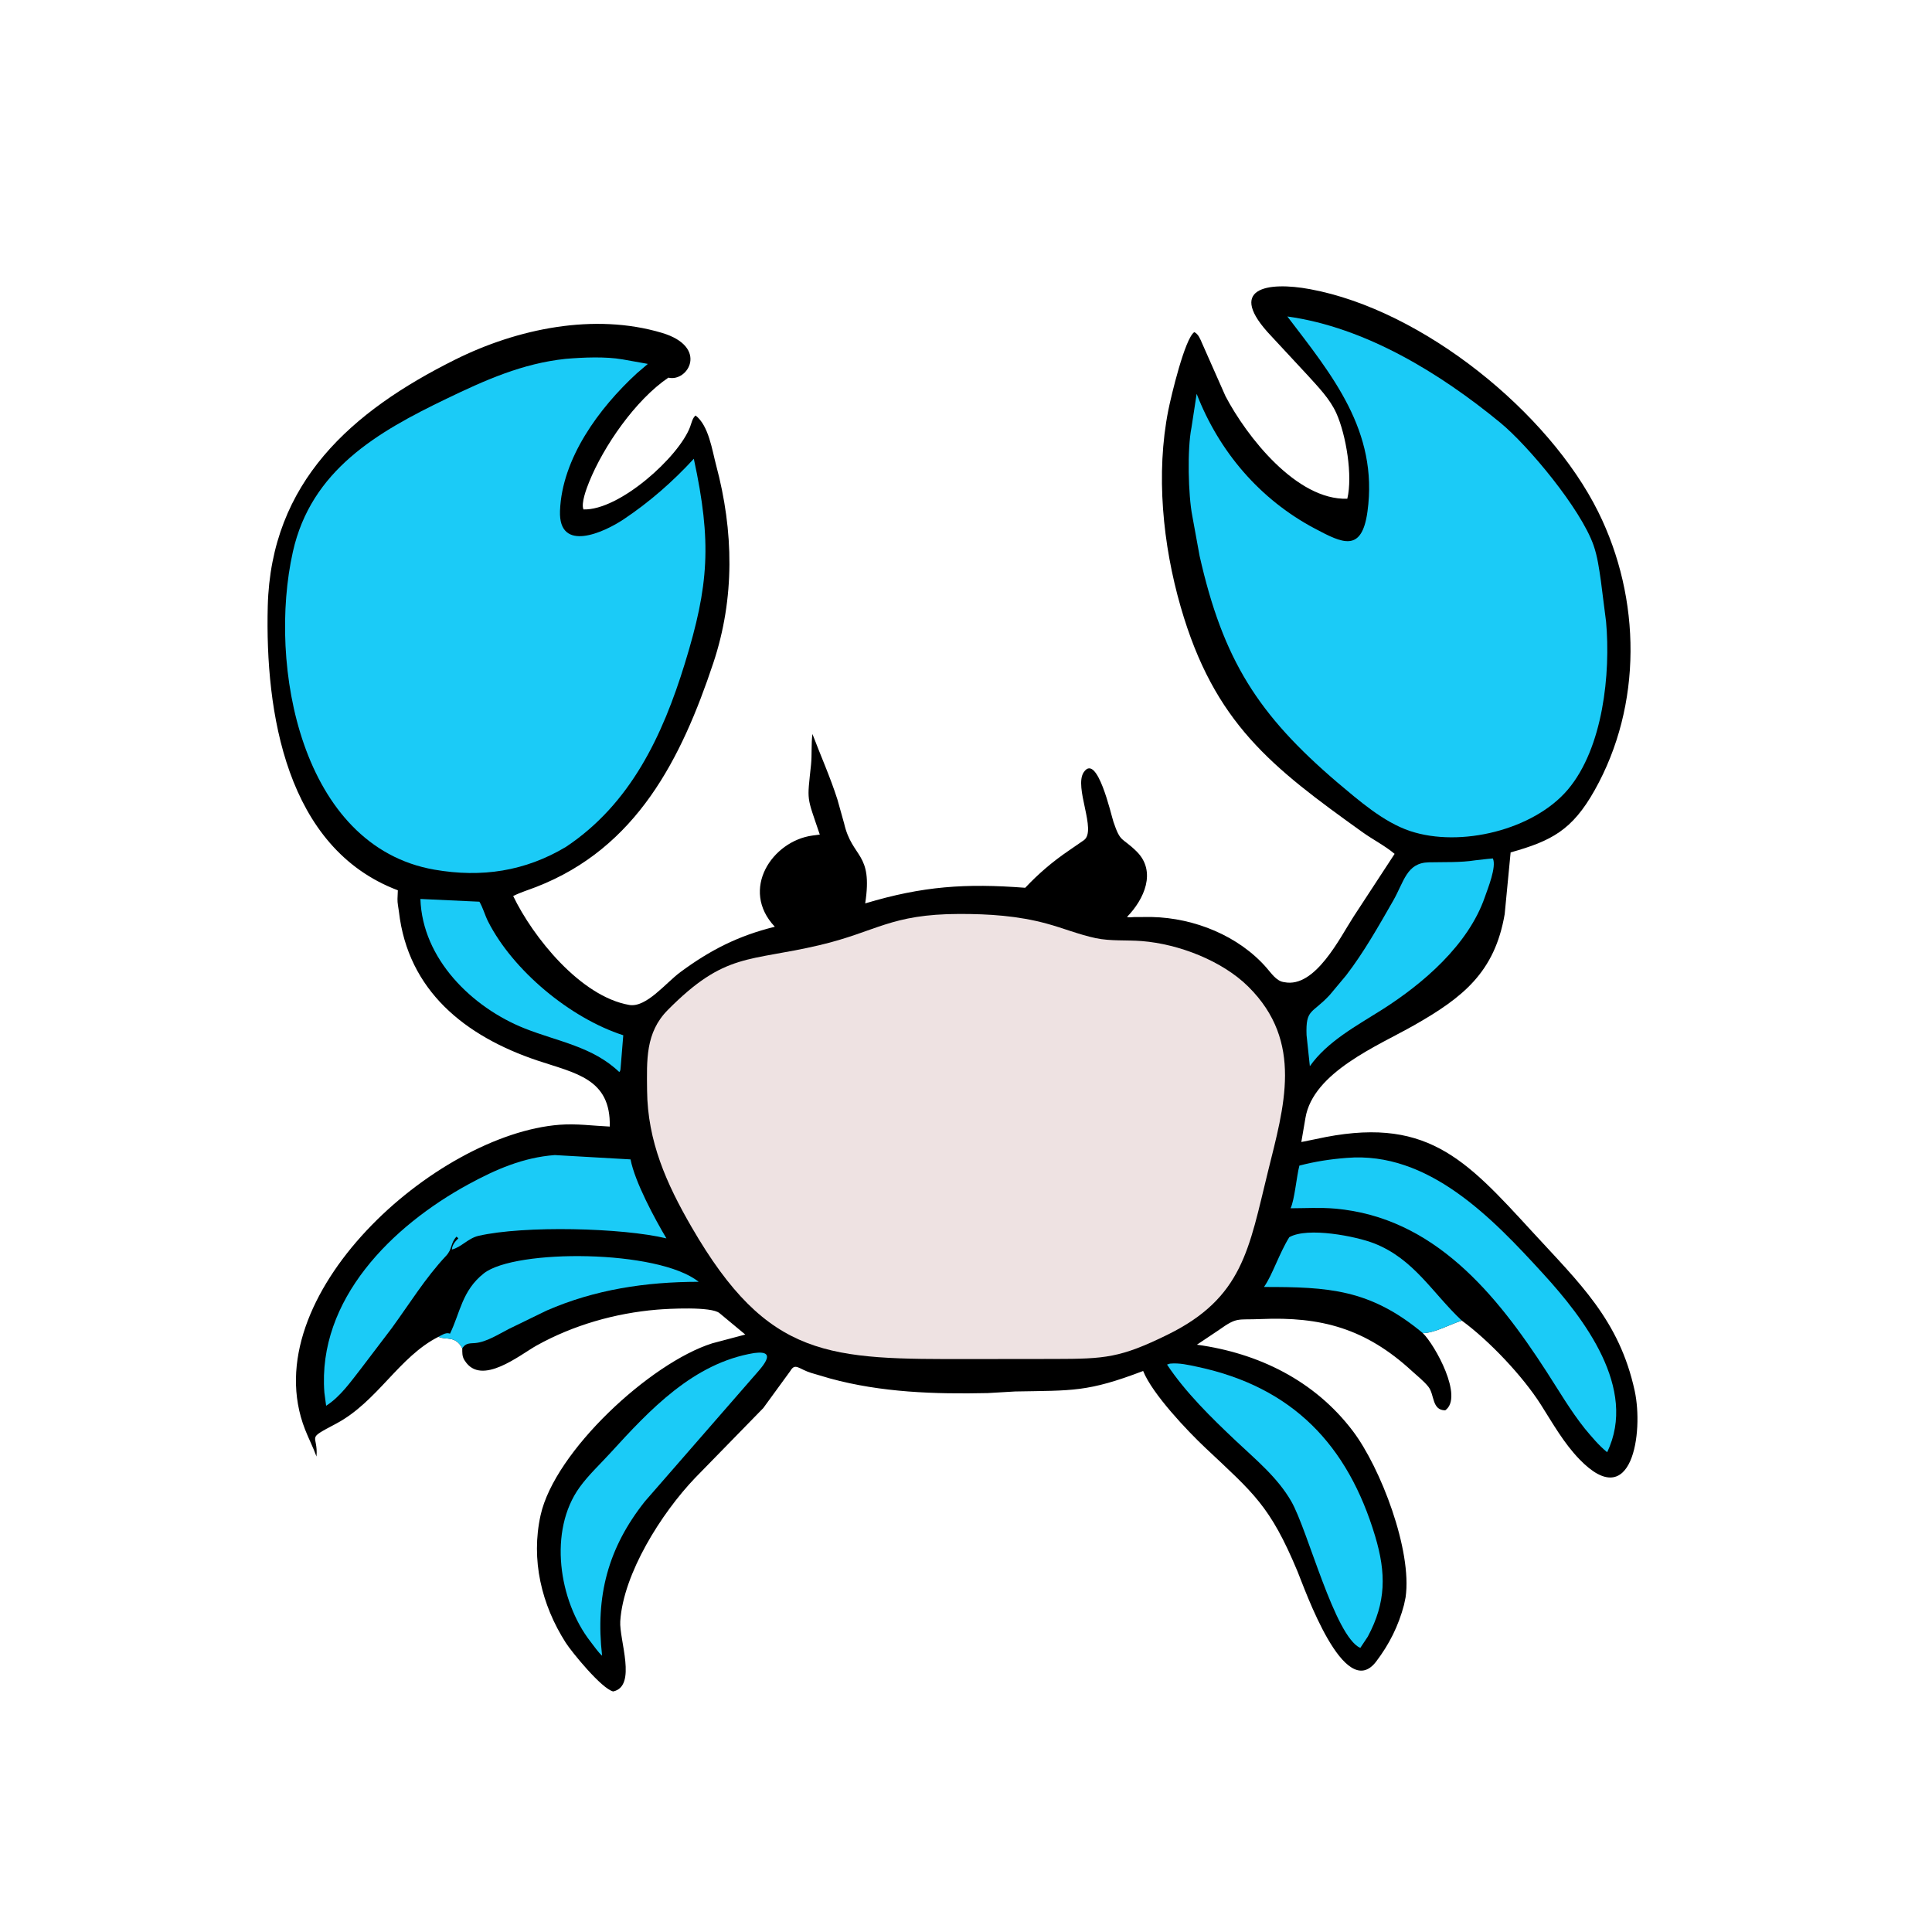 <svg version="1.1" xmlns="http://www.w3.org/2000/svg" style="display: block;" viewBox="0 0 2048 2048" width="640" height="640">
<path transform="translate(0,0)" fill="rgb(0,0,0)" d="M 464.852 1417.04 C 422.862 1438.16 400.119 1485.97 356.115 1509.24 C 323.174 1526.67 337.397 1519.48 335.5 1544 C 331.96 1534.15 327.144 1524.96 323.345 1515.24 C 268.269 1374.32 461.69 1202.3 593.299 1192.28 C 611.286 1190.91 628.488 1193.4 646.362 1194.21 C 647.651 1143.36 610.063 1137.76 569.665 1124.2 C 492.539 1098.3 432.534 1049.87 422.891 966.5 C 422.378 962.07 421.183 957.358 421.35 952.905 L 421.729 943.751 C 303.001 898.907 280.996 754.698 283.829 642.705 C 287.168 510.702 373.009 435.791 482.484 381.217 C 548.3 348.407 629.828 331.432 701.57 352.815 C 751.702 367.757 729.242 405.327 708.5 400.326 C 673.529 424.059 639.774 473.049 624.454 511.058 C 621.783 517.686 615.724 533.518 618.5 540.009 C 656.552 541.257 719.58 484.383 731.516 452.552 C 732.901 448.858 734.122 442.839 737.36 440.458 C 751.315 451.173 754.88 477.256 759.125 493.135 C 777.769 562.869 779.094 634.03 756.072 703 C 722.329 804.09 675.019 898.813 568.414 940.192 C 560.118 943.413 552.008 945.814 543.998 949.832 C 564.948 993.343 615.303 1056.29 667 1065.28 C 685.02 1068.42 705.558 1042.07 721.157 1030.53 C 752.818 1007.1 782.651 991.925 821.346 982.389 C 784.132 942.984 818.56 891.54 861.233 885.71 L 869.019 884.689 C 854.839 842.635 855.547 850.618 859.71 810.756 C 860.846 799.873 859.762 789.087 861.217 778.071 C 870.018 801.25 880.067 823.647 887.653 847.355 L 894.782 872.785 C 903.453 910.362 925.509 903.194 917.141 957.641 C 978.369 939.265 1023.71 936.255 1086.76 941.089 C 1100.79 926.187 1115.59 913.539 1132.52 901.975 L 1148.92 890.671 C 1163.13 880.6 1137.93 834.285 1148.92 818.429 C 1163.16 797.88 1177.79 863.757 1180.28 871.114 C 1187.95 893.848 1188.98 887.013 1204.64 902.358 C 1226.49 923.753 1212.72 953.537 1194.69 971.96 C 1196.61 972.814 1200.21 972.162 1202.34 972.109 L 1221.22 972.072 C 1266.17 973.112 1313.09 991.992 1342.73 1026.07 C 1347.38 1031.41 1352.92 1039.65 1360.28 1040.96 L 1361.5 1041.16 C 1394.28 1047.72 1420.57 993.584 1434.81 971.712 L 1478.36 905.14 C 1468.08 896.484 1455.3 890.028 1444.31 882.153 C 1347.98 813.133 1287.18 766.716 1251.59 643.342 C 1232.54 577.31 1225.09 502.022 1238.49 434.717 C 1241.41 420.046 1256 358.74 1266 352.063 C 1270.34 353.961 1272.47 359.787 1274.27 363.893 L 1299.08 419.963 C 1321.61 462.876 1374.49 530.476 1428.2 528.679 C 1434.04 504.49 1426.99 461.158 1416.58 438 C 1409.81 422.931 1397.46 410.304 1386.5 398.178 L 1347.87 356.566 C 1298.62 305.006 1343.72 298.212 1388.72 306.533 C 1508.41 328.666 1641.75 436.901 1694.2 542.647 C 1739.78 634.544 1741.2 747.408 1690.29 837.86 C 1666.58 880.001 1644.67 891.422 1601.32 903.591 L 1595.03 969 C 1584.47 1030.77 1550.59 1057.43 1499.22 1086.69 C 1460.93 1108.51 1391.92 1136.42 1383.81 1185.13 L 1379.46 1210.59 L 1394.6 1207.53 C 1511.27 1181.66 1552.51 1227.5 1624.37 1305.79 C 1674.33 1360.21 1716.55 1399.3 1732.85 1474.38 C 1742.35 1518.11 1730.25 1604.73 1674.38 1547.01 C 1657.66 1529.74 1646.08 1508.96 1633.29 1488.84 C 1614.29 1458.96 1578.89 1421.34 1549.62 1399.93 C 1537.5 1403.48 1520.74 1413.2 1508.26 1413.15 C 1521.15 1425.7 1551.8 1481.04 1532 1495.01 C 1517.74 1494.96 1520.71 1478.42 1514.28 1470.19 C 1509.55 1464.12 1502.42 1458.61 1496.74 1453.38 C 1447.73 1408.27 1400.44 1395.47 1336.38 1398.26 C 1311.19 1399.35 1311.76 1395.79 1291.9 1409.97 L 1268.79 1425.44 C 1334.22 1434.38 1393.58 1463.56 1433.98 1516.84 C 1463.53 1555.81 1497.14 1643.57 1489.99 1693.18 L 1488.32 1701.18 C 1482.46 1723.43 1472.75 1742.94 1458.82 1761.26 C 1425.12 1805.61 1383.12 1684.23 1375.42 1665.78 C 1346.32 1596.06 1328.96 1583.02 1277.47 1534.51 C 1258.95 1517.06 1221.5 1477.68 1211.78 1453.3 C 1152.59 1475.86 1137.01 1473.88 1076.09 1475.02 L 1046.99 1476.72 C 991.022 1477.96 934.316 1476.11 879.992 1461.26 L 859.867 1455.34 C 846.794 1451.33 843.019 1444.23 837.79 1453.26 L 809.097 1492.63 L 736.869 1566.62 C 701.2 1603.91 660.747 1668 657.5 1718.54 C 656.243 1738.11 675.534 1787.55 650 1792.99 C 637.86 1790.28 605.904 1751.05 599.709 1741.34 C 573.98 1701.04 562.577 1653.43 573.064 1606.12 C 588.067 1538.46 689.335 1444.72 755.018 1423.97 L 790.039 1414.68 L 762.762 1392.03 C 754.274 1384.68 707.784 1387.32 696.343 1388.29 C 652.035 1392.04 607.807 1404.66 568.959 1426.23 C 551.462 1435.94 510.314 1469.97 492.789 1442.5 L 492.108 1441.45 C 489.78 1437.6 490.03 1433.52 490.026 1429.19 C 482.511 1415.3 472.477 1420.83 464.852 1417.04 z"/>
<path transform="translate(0,0)" fill="rgb(27,203,247)" d="M 1508.26 1413.15 C 1452.12 1366.37 1407.72 1364.22 1340.11 1364.26 L 1340.19 1363.78 C 1348.84 1351.39 1356.13 1328.4 1366.69 1311.49 C 1386.27 1300.36 1437.46 1310.56 1456.41 1317.94 C 1498.89 1334.5 1518.34 1370.57 1549.62 1399.93 C 1537.5 1403.48 1520.74 1413.2 1508.26 1413.15 z"/>
<path transform="translate(0,0)" fill="rgb(27,203,247)" d="M 464.852 1417.04 C 468.053 1415.38 472.196 1412.52 475.966 1413.41 L 476.995 1413.76 C 487.812 1391.74 489.69 1368.07 512.918 1349.8 C 545.895 1323.85 697.873 1324.41 740.573 1358.76 C 684.687 1358.85 630.782 1366.81 579.23 1389.35 L 539.541 1408.68 C 528.687 1414.22 515.609 1422.74 503.5 1423.7 C 498.811 1424.07 494.483 1423.64 491.27 1427.6 L 490.026 1429.19 C 482.511 1415.3 472.477 1420.83 464.852 1417.04 z"/>
<path transform="translate(0,0)" fill="rgb(27,203,247)" d="M 445.659 952.941 L 508.188 955.848 C 512.082 962.416 513.972 970.094 517.471 976.973 C 543.822 1028.78 604.306 1079.23 660.7 1097.42 L 657.924 1131.5 C 657.695 1133.83 657.948 1134.51 656.5 1136.44 C 628.201 1109.4 591.524 1104.19 556.33 1090.23 C 500.094 1067.92 447.66 1016.2 445.659 952.941 z"/>
<path transform="translate(0,0)" fill="rgb(27,203,247)" d="M 1576.4 910.538 L 1582.5 909.972 C 1586.61 918.835 1577.1 941.936 1574 950.938 C 1556.54 1001.57 1508.5 1042.75 1464.92 1070.37 C 1438.07 1087.4 1407.14 1103.83 1388.5 1130.21 L 1385 1097.26 C 1383.99 1068.95 1390.84 1075.08 1409.72 1054.54 L 1427.02 1033.83 C 1445.73 1009.53 1461.39 981.689 1476.65 955.097 C 1488.53 934.388 1490.92 914.654 1514.57 914.095 C 1530.78 913.711 1547.99 914.477 1564.01 911.939 L 1576.4 910.538 z"/>
<path transform="translate(0,0)" fill="rgb(27,203,247)" d="M 799.529 1434.26 C 826.64 1430.66 805.991 1450.9 797.884 1460.41 L 683.668 1591.49 C 644.631 1640.63 630.991 1691.83 638.259 1755.17 C 633.642 1751.02 629.683 1744.87 625.787 1739.97 C 592.305 1696.79 581.102 1622.71 614.42 1576.57 C 623.794 1563.59 636.048 1552.21 646.855 1540.38 C 688.718 1494.52 734.981 1444.84 799.529 1434.26 z"/>
<path transform="translate(0,0)" fill="rgb(27,203,247)" d="M 1240.21 1445.5 C 1250.18 1444.53 1259.82 1446.86 1269.5 1448.92 C 1370.32 1470.4 1428.78 1531.9 1457.7 1628.38 C 1469.46 1667.59 1469.43 1698.53 1449.92 1734.88 L 1441.96 1746.87 C 1414.74 1734.58 1386.38 1621.96 1368.75 1591.4 C 1354.08 1565.96 1330.9 1547.03 1309.83 1527.14 C 1284.37 1503.11 1256.58 1475.94 1237.1 1446.5 L 1240.21 1445.5 z"/>
<path transform="translate(0,0)" fill="rgb(27,203,247)" d="M 1427.58 1227.41 C 1514.19 1220.22 1581.75 1291.01 1636.13 1350.56 C 1678.72 1397.19 1736.33 1471.63 1703.63 1539.41 C 1694.69 1532.09 1687.32 1523.21 1679.96 1514.38 C 1664.84 1495.4 1652.48 1474.21 1639.32 1453.87 C 1586.29 1371.89 1520.08 1290.35 1415.15 1281.18 C 1399.75 1279.83 1383.55 1280.78 1368.07 1280.82 C 1372.33 1271.84 1374.41 1246.95 1377.41 1235.58 C 1394.1 1231.23 1410.37 1228.73 1427.58 1227.41 z"/>
<path transform="translate(0,0)" fill="rgb(27,203,247)" d="M 588.073 1224.42 L 668.402 1229.01 C 673.014 1253.01 694.23 1292.22 706.439 1312.74 C 659.655 1301.46 555.335 1298.97 507.197 1310.05 C 496.31 1312.56 488.882 1322.19 479.021 1324.56 C 479.278 1319.75 482.581 1315.82 485.89 1312.66 L 483.925 1310.88 C 477.283 1317.97 479.799 1323.85 472.828 1331.26 C 451.01 1354.47 433.952 1382.28 415.205 1407.98 L 382.882 1450.51 C 371.893 1464.51 360.879 1480.5 345.716 1490.17 L 343.856 1476.28 C 336.282 1377.28 416.001 1299.34 496.381 1255.5 C 525.556 1239.59 554.56 1226.95 588.073 1224.42 z"/>
<path transform="translate(0,0)" fill="rgb(27,203,247)" d="M 1364.65 335.479 C 1447.57 346.919 1526.86 395.891 1590.28 447.978 C 1619.98 472.371 1675.67 539.329 1689.23 578.005 C 1693.42 589.972 1695.1 602.854 1696.95 615.341 L 1702.51 659.08 C 1707.41 713.687 1699.42 792.711 1661.98 837 C 1625.9 879.683 1548.22 898.756 1494.75 880.93 C 1466.34 871.46 1440.03 848.187 1417.37 829.197 C 1333.71 757.655 1296.49 699.709 1271.6 589.192 L 1263.85 546.721 C 1259.57 524.907 1258.43 475.958 1262.99 453.429 L 1268.5 417.47 C 1292.29 478.745 1335.39 529.355 1393.8 560.307 C 1423.03 575.792 1443.54 586.213 1449.58 542.238 C 1461.33 456.808 1411.81 397.374 1364.65 335.479 z"/>
<path transform="translate(0,0)" fill="rgb(27,203,247)" d="M 599.533 380.403 C 618.102 378.833 641.696 377.782 659.942 380.964 L 686.752 385.748 L 675.124 395.68 C 635.028 432.53 595.733 485.83 593.627 541.504 C 591.921 586.603 640.389 564.348 661.233 550.395 C 688.557 532.105 713.253 510.51 735.476 486.295 C 754.6 574.937 751.504 620.34 725.952 703.318 C 702.429 779.706 668.574 852.027 599.913 897.737 C 556.637 923.608 510.542 930.57 460.52 921.879 C 318.827 897.261 283.648 704.755 310.451 584.938 C 329.838 498.277 400.061 457.912 473.192 422.725 C 514.46 402.869 553.543 385.308 599.533 380.403 z"/>
<path transform="translate(0,0)" fill="rgb(238,226,226)" d="M 1017.04 968.82 C 1048.37 968.793 1078.84 970.747 1109.28 978.993 C 1126.75 983.725 1143.8 990.732 1161.51 994.476 C 1177.26 997.809 1194.42 996.309 1210.5 997.591 C 1249.66 1000.72 1295.55 1018.46 1323.22 1045.86 C 1382.32 1104.39 1361.04 1173.21 1344.09 1241.92 C 1323.88 1323.87 1317.58 1375.68 1237.47 1414.93 C 1187.51 1439.41 1171.52 1440.46 1117.79 1440.55 L 1029.75 1440.65 C 878.931 1440.9 814.531 1441.42 733.07 1300.67 C 706.45 1254.68 686.436 1209.88 685.937 1155.93 C 685.641 1123.85 684.05 1094.68 707.854 1070.65 C 768.747 1009.18 793.316 1019.68 868.656 1001.92 C 929.432 987.595 943.584 968.999 1017.04 968.82 z"/>
</svg>